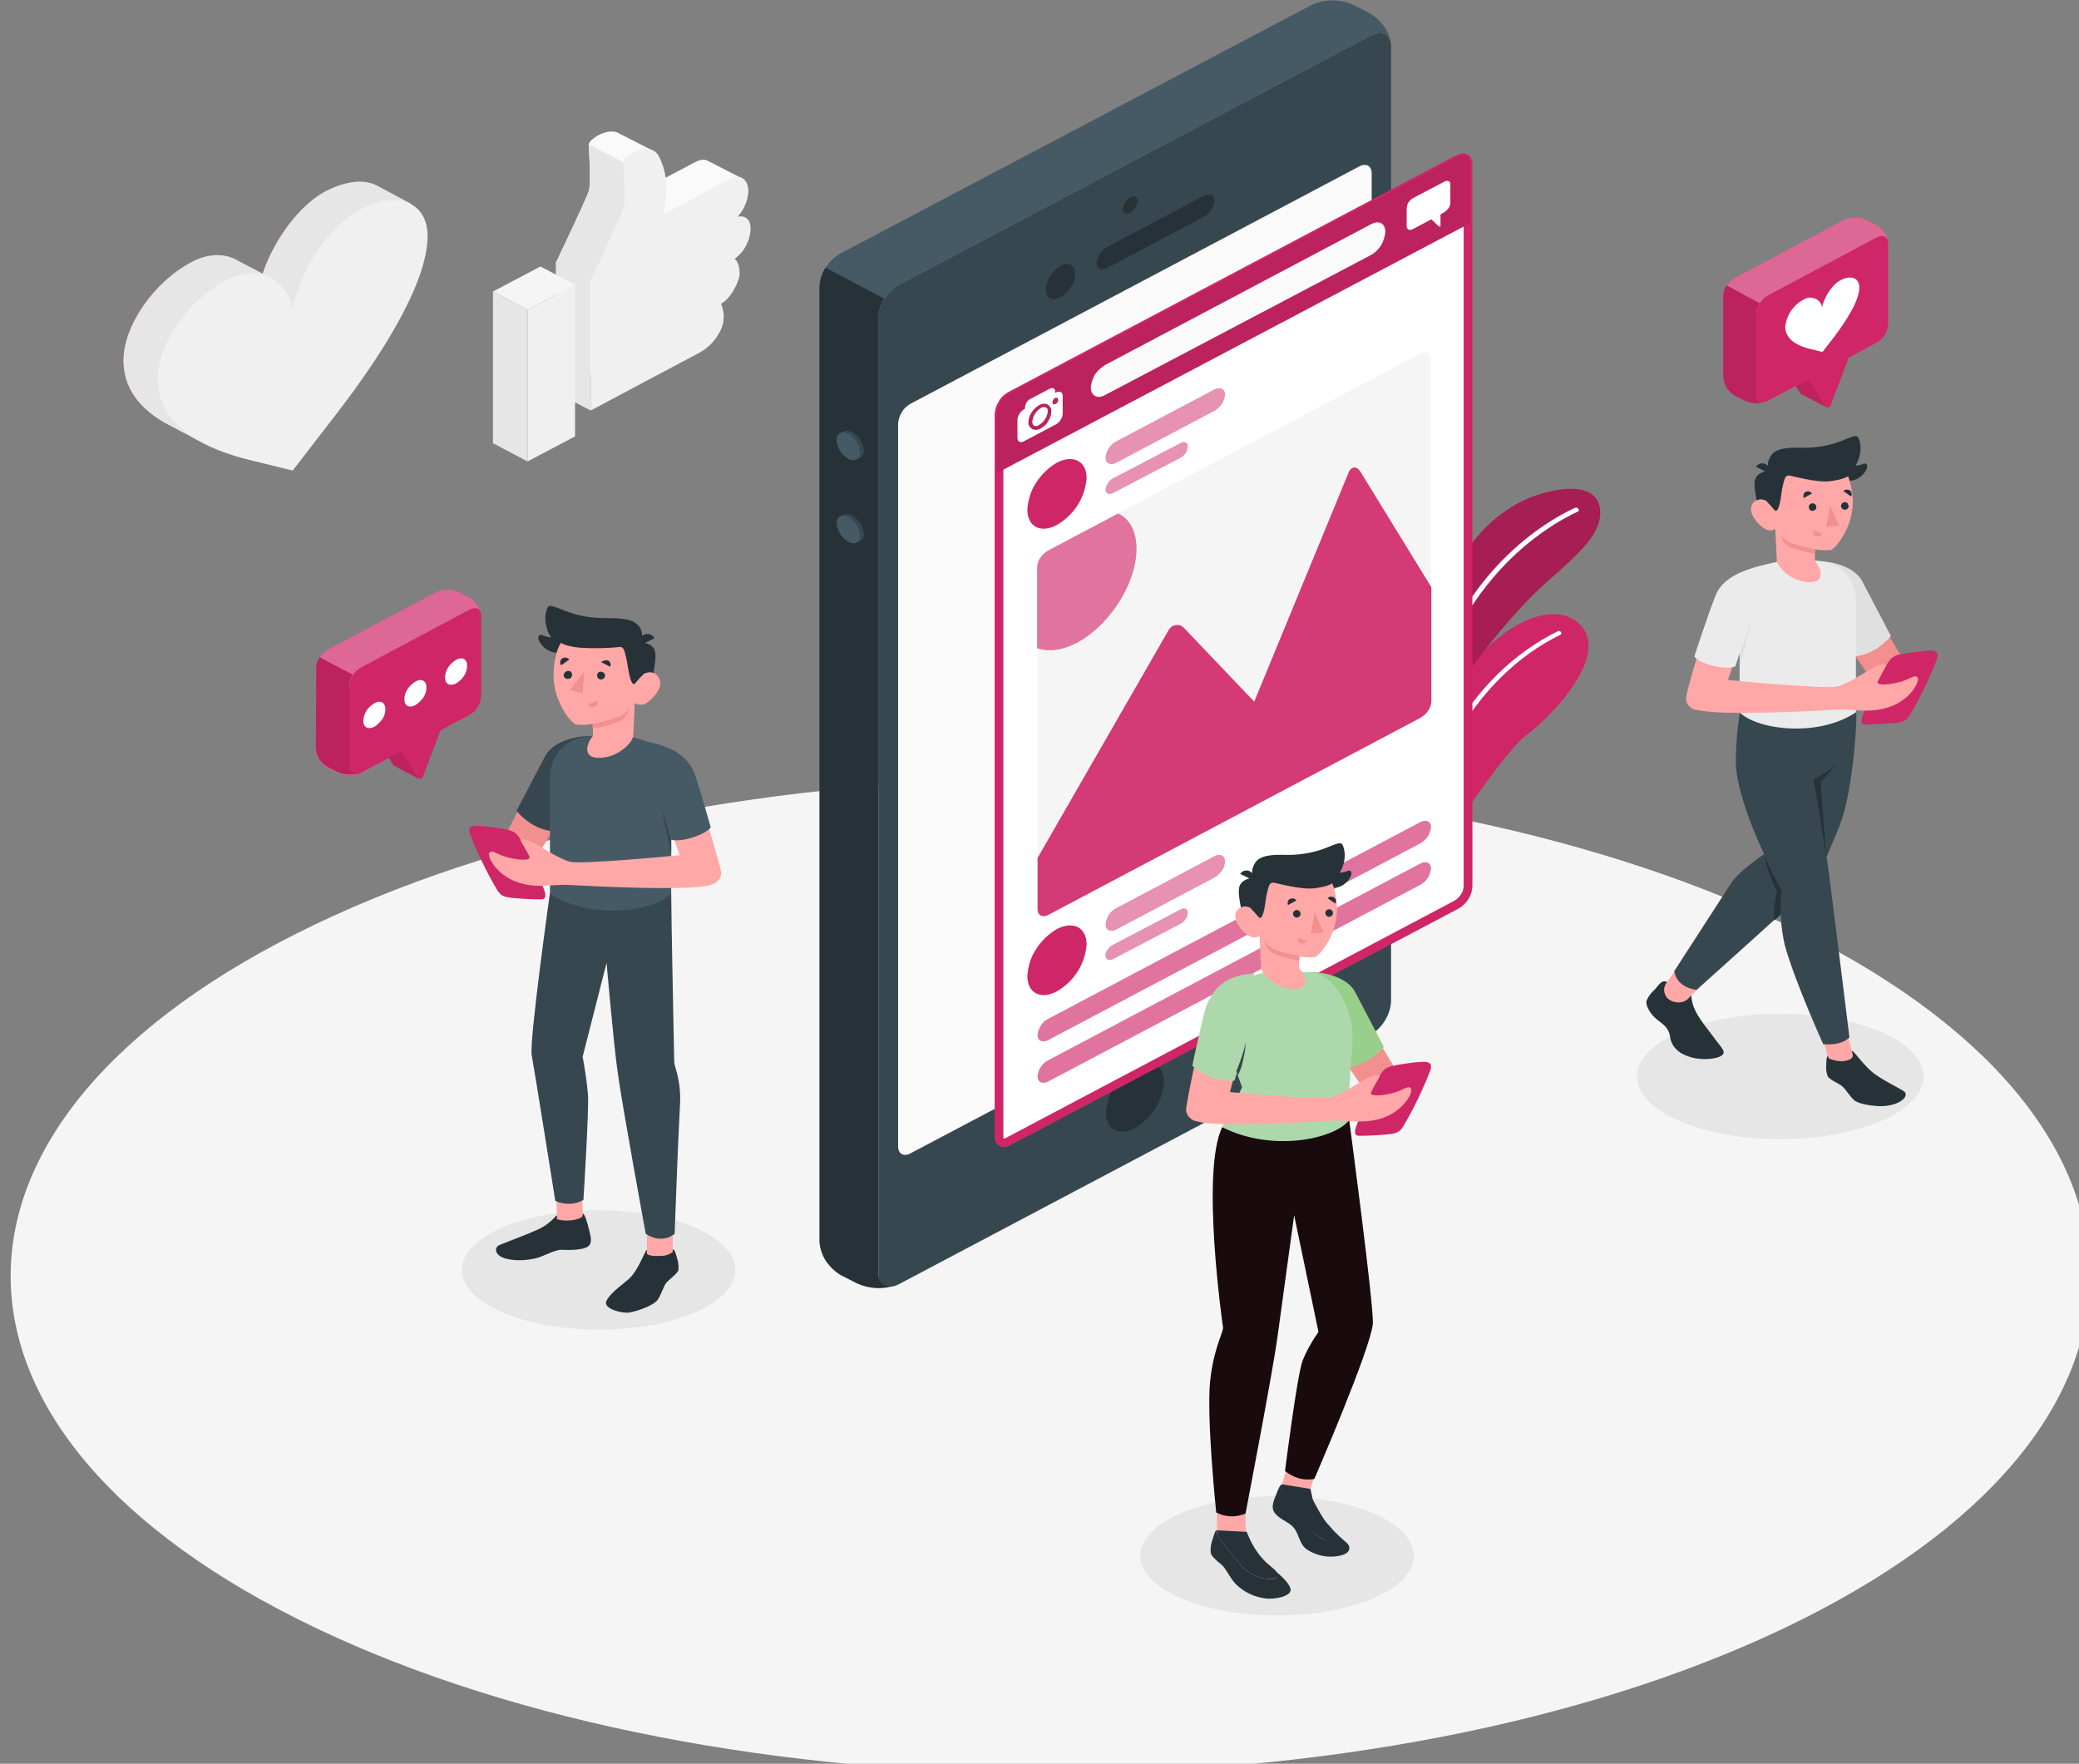 <?xml version="1.0" encoding="utf-8"?>
<!-- Generator: Adobe Illustrator 26.4.1, SVG Export Plug-In . SVG Version: 6.00 Build 0)  -->
<svg version="1.1" id="Layer_1" xmlns="http://www.w3.org/2000/svg" xmlns:xlink="http://www.w3.org/1999/xlink" x="0px" y="0px"
	 viewBox="0 0 547 464" style="enable-background:new 0 0 547 464;" xml:space="preserve">
<rect x="0" y="0" width="547" height="464" fill="#808080" stroke="none"/>
<style type="text/css">
	.st0{fill:#F5F5F5;}
	.st1{fill:#E6E6E6;}
	.st2{fill:#CF2668;}
	.st3{fill:#FFFFFF;}
	.st4{opacity:0.2;enable-background:new    ;}
	.st5{fill:#F28F8F;}
	.st6{fill:#F0F0F0;}
	.st7{fill:#FAFAFA;}
	.st8{opacity:0.1;enable-background:new    ;}
	.st9{opacity:0.3;fill:#FFFFFF;enable-background:new    ;}
	.st10{fill:#37474F;}
	.st11{fill:#455A64;}
	.st12{fill:#263238;}
	.st13{fill:#FFFFFF;stroke:#CF2668;stroke-miterlimit:10;}
	.st14{fill:#CF2668;stroke:#CF2668;stroke-miterlimit:10;}
	.st15{opacity:0.7;}
	.st16{opacity:0.7;fill:#FFFFFF;enable-background:new    ;}
	.st17{opacity:0.3;}
	.st18{opacity:0.6;}
	.st19{opacity:0.6;fill:#FFFFFF;enable-background:new    ;}
	.st20{fill:#E0E0E0;}
	.st21{fill:#FFA8A7;}
	.st22{fill:#EBEBEB;}
	.st23{fill:#98CF8B;}
	.st24{fill:#190A0E;}
	.st25{fill:#ADD8AC;}
</style>
<g id="Layer_2_00000105391199137015575040000013797623499629874603_">
	<g id="Layer_1-2">
		<path class="st0" d="M82.9,428.2c106.8,51.1,280,51.1,386.8,0s106.8-133.9,0-185s-280-51.1-386.8,0S-23.9,377.1,82.9,428.2z"/>
		<path class="st1" d="M468.4,299.7c20.8,0,37.7-7.4,37.7-16.5s-16.9-16.5-37.7-16.5s-37.7,7.4-37.7,16.5S447.5,299.7,468.4,299.7z"
			/>
		<path class="st1" d="M336,425c19.9,0,36-7,36-15.7s-16.1-15.7-36-15.7s-36,7-36,15.7S316.2,425,336,425z"/>
		<path class="st1" d="M157.5,349.8c19.9,0,36-7,36-15.7s-16.1-15.7-36-15.7s-36,7-36,15.7S137.7,349.8,157.5,349.8z"/>
		<path class="st2" d="M369.2,244.9c0.9-9.7,25.1-46,32.5-51.6s20.5-19.9,14.9-27.9s-22.2-4.5-37.8,20.7
			c-12.1,19.5-15.8,62.7-15.8,62.7L369.2,244.9z"/>
		<path class="st3" d="M365.9,244h-0.1c-0.1,0-0.2,0-0.2-0.1c-0.1,0-0.1-0.1-0.2-0.1c0-0.1-0.1-0.1-0.1-0.2c0-0.1,0-0.2,0-0.2
			c6.9-40.5,21.4-65.8,44.5-77.3c0.1-0.1,0.3-0.1,0.5-0.1c0.1,0,0.2,0.1,0.2,0.1c0.1,0,0.1,0.1,0.2,0.2c0,0.1,0.1,0.1,0.1,0.2
			c0,0.1,0,0.2,0,0.2c0,0.1-0.1,0.1-0.1,0.2c-0.1,0.1-0.1,0.1-0.2,0.1c-22.7,11.3-37,36.3-43.8,76.5c0,0.1-0.1,0.3-0.2,0.3
			C366.2,244,366,244,365.9,244z"/>
		<path class="st2" d="M371.6,197.9c0,0,19.4-30.8,35.5-44.9c8.9-7.8,14.4-12.9,13.9-18.8c-0.4-4.5-4.4-6.9-13.2-4.9
			c-17.4,3.9-26.8,20.1-32.8,38.2C370.8,180.4,371.6,197.9,371.6,197.9z"/>
		<path class="st4" d="M371.6,197.9c0,0,19.4-30.8,35.5-44.9c8.9-7.8,14.4-12.9,13.9-18.8c-0.4-4.5-4.4-6.9-13.2-4.9
			c-17.4,3.9-26.8,20.1-32.8,38.2C370.8,180.4,371.6,197.9,371.6,197.9z"/>
		<path class="st3" d="M373.9,192.9L373.9,192.9c-0.3,0-0.4-0.1-0.5-0.2c-0.1-0.1-0.1-0.3-0.1-0.4c6.9-40,33.2-55.1,41.1-58.7
			c0.2-0.1,0.3-0.1,0.5,0c0.2,0,0.3,0.2,0.4,0.3c0,0.1,0.1,0.1,0.1,0.2c0,0.1,0,0.2,0,0.2c0,0.1-0.1,0.1-0.1,0.2
			c-0.1,0.1-0.1,0.1-0.2,0.1c-7.8,3.6-33.6,18.4-40.5,57.9c0,0.1-0.1,0.3-0.2,0.4C374.2,192.9,374,192.9,373.9,192.9z"/>
		<path class="st5" d="M108.1,53.6l-8.8-4.7c-3.3-1.8-8.1-1.4-13.6,1.4c-7.5,4-13.9,13.6-16.6,21.7l-6.3-3.3
			c-3.2-2-7.7-2.3-12.5,0.3c-9.8,5.2-17.8,16.7-17.8,25.8c0,8.6,5.8,14,12.9,17.5l7,3.7l0.1-0.9c1.4,0.4,2.8,0.8,4.1,1.2l11.5,2.8
			l11.5-14.9c10.9-14.2,24-33.9,24-46.8c0-0.5,0-1-0.1-1.4l2.4,1.1L108.1,53.6z"/>
		<path class="st1" d="M108.1,53.6l-8.8-4.7c-3.3-1.8-8.1-1.4-13.6,1.4c-7.5,4-13.9,13.6-16.6,21.7l-6.3-3.3
			c-3.2-2-7.7-2.3-12.5,0.3c-9.8,5.2-17.8,16.7-17.8,25.8c0,8.6,5.8,14,12.9,17.5l7,3.7l0.1-0.9c1.4,0.4,2.8,0.8,4.1,1.2l11.5,2.8
			l11.5-14.9c10.9-14.2,24-33.9,24-46.8c0-0.5,0-1-0.1-1.4l2.4,1.1L108.1,53.6z"/>
		<path class="st6" d="M77,123.8L65.6,121c-11-2.7-24.1-8.5-24.1-21.4c0-9,8-20.6,17.8-25.8c9.1-4.8,16.6,0.3,17.7,7.8
			c1.2-8.6,8.6-21.6,17.7-26.4c9.8-5.2,17.8-2.1,17.8,6.9c0,12.8-13,32.6-24,46.8L77,123.8z"/>
		<path class="st7" d="M188.6,55.8c0-0.6-0.1-1.2-0.3-1.7l6.9-7.2l-8.8-4.5c-0.8-0.5-2-0.6-3.6,0.3l-15.3,8.1l-2,1.1
			c0.4-1.6,0.6-3.3,0.7-4.9c0-0.7,0.1-1.4,0.1-2l0.3,0.1l5.1-5.5l-8.8-4.5c-2.9-1.8-8,1.6-8,2.9c0,1.6,0.8,9.9,0,12.3
			S146.3,69,146.3,69v34.3L175,88.2c3.8-2,6.4-6.3,6.4-9.1c0-1.3-0.2-2.6-0.8-3.8c2.4-1.3,4.9-6,4.9-7.9c0-3-1.1-3.8-1.1-3.8
			c1.2-1,2.2-2.1,3-3.5C188.1,58.8,188.5,57.3,188.6,55.8z"/>
		<path class="st1" d="M155.4,108l-9.1-4.8V68.9l9.1,4.8L155.4,108z"/>
		<path class="st6" d="M194.6,72c0,2-2.4,6.7-4.9,7.9c0.5,1.2,0.8,2.5,0.7,3.8c0,2.9-2.6,7.1-6.4,9.1L155.4,108V73.7
			c0,0,7.9-16.5,8.6-18.8s0-10.7,0-12.3s7.1-6,9.4-1.4s2.4,9.2,1.1,15.2l17.3-9.2c3.7-1.9,5.1,0.8,5.1,3c-0.1,2.5-1.1,4.9-2.8,6.8
			c0,0,3.4-0.9,3.4,3.3c-0.1,1.5-0.5,3-1.2,4.3c-0.7,1.4-1.8,2.6-3,3.5C193.4,68.2,194.6,69,194.6,72z"/>
		<path class="st6" d="M138.8,121.4l12.5-6.6V74.9l-12.5,6.6L138.8,121.4z"/>
		<path class="st1" d="M138.8,121.4l-9.1-4.8V76.7l9.1,4.8V121.4z"/>
		<path class="st0" d="M142.2,70.1l9.1,4.8l-12.5,6.6l-9.1-4.8L142.2,70.1z"/>
		<path class="st1" d="M164,54.9c-0.7,2.3-8.6,18.9-8.6,18.9l-9.1-4.7c0,0,7.9-16.5,8.6-18.8s0-10.7,0-12.3l9.1,4.7
			C164,44.2,164.8,52.5,164,54.9z"/>
		<path class="st2" d="M480.5,107.1l-4.2-7.2l3.4-8.9v-5.5l-10.4,5.5v5.5l4.5,7.1c0.1,0.1,0.2,0.2,0.3,0.2L480.5,107.1z"/>
		<path class="st8" d="M480.5,107.1l-4.2-7.2l3.4-8.9v-5.5l-10.4,5.5v5.5l4.5,7.1c0.1,0.1,0.2,0.2,0.3,0.2L480.5,107.1z"/>
		<path class="st2" d="M456.5,73.1L485,57.9c2-0.9,4.2-0.9,6.2,0l2.5,1.3c0.9,0.5,1.7,1.2,2.2,2.1c0.5,0.8,0.8,1.8,0.9,2.8v21.2
			c-0.1,1-0.4,2-0.9,2.8c-0.6,0.9-1.3,1.6-2.2,2.1l-28.5,15.2c-2,0.9-4.2,0.9-6.2,0l-2.5-1.3c-0.9-0.5-1.6-1.3-2.2-2.1
			c-0.5-0.8-0.8-1.8-0.9-2.8V78c0.1-1,0.4-2,0.9-2.8C454.8,74.3,455.6,73.6,456.5,73.1z"/>
		<path class="st9" d="M456.5,73.1L485,57.9c2-0.9,4.2-0.9,6.2,0l2.5,1.3c0.9,0.5,1.7,1.2,2.2,2.1c0.5,0.8,0.8,1.8,0.9,2.8v21.2
			c-0.1,1-0.4,2-0.9,2.8c-0.6,0.9-1.3,1.6-2.2,2.1l-28.5,15.2c-2,0.9-4.2,0.9-6.2,0l-2.5-1.3c-0.9-0.5-1.6-1.3-2.2-2.1
			c-0.5-0.8-0.8-1.8-0.9-2.8V78c0.1-1,0.4-2,0.9-2.8C454.8,74.3,455.6,73.6,456.5,73.1z"/>
		<path class="st2" d="M465.2,105.4c-1.7,0.9-3.1,0.2-3.1-1.6V82.6c0.1-1,0.4-2,0.9-2.8c0.6-0.9,1.3-1.6,2.2-2.1l28.5-15.2
			c1.7-0.9,3.1-0.2,3.1,1.6v21.2c-0.1,1-0.4,2-0.9,2.8c-0.6,0.9-1.3,1.6-2.2,2.1"/>
		<path class="st2" d="M453.4,99.2c0.1,1,0.4,2,0.9,2.8c0.6,0.9,1.3,1.6,2.2,2.1l2.5,1.3c0.9,0.4,1.8,0.6,2.8,0.7c1,0,2-0.1,2.9-0.4
			c-0.9,0.4-1.9,0.1-2.4-0.8c-0.2-0.3-0.2-0.7-0.2-1.1V82.6c0-1,0.4-2,0.9-2.8l-8.7-4.7c-0.6,0.8-0.9,1.8-0.9,2.8L453.4,99.2z"/>
		<path class="st8" d="M453.4,99.2c0.1,1,0.4,2,0.9,2.8c0.6,0.9,1.3,1.6,2.2,2.1l2.5,1.3c0.9,0.4,1.8,0.6,2.8,0.7c1,0,2-0.1,2.9-0.4
			c-0.9,0.4-1.9,0.1-2.4-0.8c-0.2-0.3-0.2-0.7-0.2-1.1V82.6c0-1,0.4-2,0.9-2.8l-8.7-4.7c-0.6,0.8-0.9,1.8-0.9,2.8L453.4,99.2z"/>
		<path class="st2" d="M475.8,99.8l4.5,7.1c0.1,0.1,0.2,0.2,0.3,0.2c0.1,0,0.2,0.1,0.4,0.1c0.1,0,0.2,0,0.4-0.1
			c0.1-0.1,0.2-0.2,0.2-0.3l4.7-12.4v-5.5l-10.4,5.5L475.8,99.8z"/>
		<path class="st3" d="M479.5,92.6l-3.2-0.8c-3-0.7-6.6-2.3-6.6-5.9c0.2-1.5,0.7-2.9,1.5-4.1c0.9-1.3,2-2.3,3.4-3
			c0.5-0.3,1-0.5,1.5-0.5c0.5,0,1.1,0.1,1.6,0.3c0.5,0.2,0.9,0.6,1.2,1c0.3,0.4,0.5,0.9,0.5,1.4c0.3-2.3,2.4-6,4.9-7.3
			c2.7-1.4,4.9-0.6,4.9,1.9c0,3.6-3.6,9-6.6,13L479.5,92.6z"/>
		<path class="st2" d="M86.2,170.9l28.5-15.1c1-0.5,2-0.7,3.1-0.7c1.1,0,2.1,0.2,3.1,0.7l2.5,1.3c0.9,0.5,1.6,1.3,2.2,2.1
			c0.5,0.8,0.8,1.8,0.9,2.8v21.2c-0.1,1-0.4,2-0.9,2.8c-0.5,0.9-1.3,1.6-2.2,2.1L95,203.3c-2,0.9-4.2,0.9-6.2,0l-2.6-1.3
			c-0.9-0.5-1.7-1.3-2.2-2.1c-0.5-0.9-0.9-1.8-0.9-2.8v-21.1c0.1-1,0.4-2,0.9-2.8C84.6,172.1,85.3,171.4,86.2,170.9z"/>
		<path class="st9" d="M86.2,170.9l28.5-15.1c1-0.5,2-0.7,3.1-0.7c1.1,0,2.1,0.2,3.1,0.7l2.5,1.3c0.9,0.5,1.6,1.3,2.2,2.1
			c0.5,0.8,0.8,1.8,0.9,2.8v21.2c-0.1,1-0.4,2-0.9,2.8c-0.5,0.9-1.3,1.6-2.2,2.1L95,203.3c-2,0.9-4.2,0.9-6.2,0l-2.6-1.3
			c-0.9-0.5-1.7-1.3-2.2-2.1c-0.5-0.9-0.9-1.8-0.9-2.8v-21.1c0.1-1,0.4-2,0.9-2.8C84.6,172.1,85.3,171.4,86.2,170.9z"/>
		<path class="st2" d="M110.2,204.9l-4.2-7.2l3.4-8.9v-5.5l-10.4,5.5v5.5l4.5,7c0.1,0.1,0.2,0.2,0.3,0.2L110.2,204.9z"/>
		<path class="st8" d="M110.2,204.9l-4.2-7.2l3.4-8.9v-5.5l-10.4,5.5v5.5l4.5,7c0.1,0.1,0.2,0.2,0.3,0.2L110.2,204.9z"/>
		<path class="st2" d="M95,203.3c-1.7,0.9-3.1,0.2-3.1-1.6v-21.2c0.1-1,0.4-2,0.9-2.8c0.6-0.9,1.3-1.6,2.2-2.1l28.5-15.2
			c1.7-0.9,3.1-0.2,3.1,1.6v21.2c-0.1,1-0.4,2-0.9,2.8c-0.6,0.9-1.3,1.6-2.2,2.1"/>
		<path class="st2" d="M83.1,196.9c0.1,1,0.4,2,0.9,2.8c0.6,0.9,1.3,1.6,2.2,2.1l2.6,1.3c1.8,0.8,3.8,0.9,5.7,0.2
			c-0.9,0.4-1.9,0.1-2.4-0.8c-0.2-0.3-0.2-0.7-0.2-1.1v-21.1c0-1,0.4-2,0.9-2.8l-8.7-4.6c-0.6,0.8-0.9,1.8-0.9,2.8L83.1,196.9z"/>
		<path class="st8" d="M83.1,196.9c0.1,1,0.4,2,0.9,2.8c0.6,0.9,1.3,1.6,2.2,2.1l2.6,1.3c1.8,0.8,3.8,0.9,5.7,0.2
			c-0.9,0.4-1.9,0.1-2.4-0.8c-0.2-0.3-0.2-0.7-0.2-1.1v-21.1c0-1,0.4-2,0.9-2.8l-8.7-4.6c-0.6,0.8-0.9,1.8-0.9,2.8L83.1,196.9z"/>
		<path class="st2" d="M105.6,197.6l4.4,7c0.1,0.1,0.2,0.2,0.3,0.2c0.1,0.1,0.2,0.1,0.4,0.1c0.1,0,0.2-0.1,0.3-0.1
			c0.1-0.1,0.2-0.2,0.2-0.3l4.7-12.4v-5.5l-10.3,5.5L105.6,197.6z"/>
		<path class="st3" d="M98.5,185c-0.8,0.5-1.6,1.2-2.1,2c-0.5,0.8-0.8,1.7-0.8,2.7c0,1.7,1.3,2.3,2.9,1.5c0.8-0.5,1.5-1.2,2.1-2
			c0.5-0.8,0.8-1.7,0.8-2.6C101.4,184.8,100.1,184.1,98.5,185z"/>
		<path class="st3" d="M109.3,179.3c-0.8,0.5-1.5,1.2-2.1,2c-0.5,0.8-0.8,1.7-0.8,2.7c0,1.7,1.3,2.4,2.9,1.5c0.8-0.5,1.5-1.2,2.1-2
			c0.5-0.8,0.8-1.7,0.8-2.7C112.2,179.1,110.9,178.4,109.3,179.3z"/>
		<path class="st3" d="M120,173.6c-0.8,0.5-1.6,1.2-2.1,2c-0.5,0.8-0.8,1.7-0.8,2.7c0,1.7,1.3,2.3,2.9,1.5c0.8-0.5,1.6-1.2,2.1-2
			c0.5-0.8,0.8-1.7,0.8-2.7C122.9,173.4,121.6,172.7,120,173.6z"/>
		<path class="st10" d="M360.6,9.4L236.6,74.9c-1.6,0.9-2.9,2.2-3.9,3.8c-1,1.5-1.5,3.2-1.6,5v251.2c0,3.2,2.5,4.5,5.5,2.9
			l123.9-65.5c1.6-0.9,2.9-2.2,3.9-3.8c0.9-1.5,1.5-3.2,1.6-5V12.3C366.1,9.1,363.6,7.8,360.6,9.4z"/>
		<path class="st11" d="M236.6,74.9L360.6,9.4c2.7-1.4,5-0.5,5.4,2c-0.3-1.6-0.9-3.1-1.8-4.4c-1-1.4-2.2-2.5-3.6-3.4l-4.5-2.3
			c-3.5-1.6-7.5-1.6-11,0l-124,65.4c-1.6,0.9-2.9,2.2-3.9,3.8l15.5,8.2C233.7,77.1,235,75.8,236.6,74.9z"/>
		<path class="st12" d="M215.6,326.6c0.1,1.8,0.7,3.5,1.6,5c1,1.5,2.3,2.8,3.9,3.8l4.5,2.3c3.2,1.4,6.8,1.6,10.1,0.4
			c-2.6,0.9-4.6-0.5-4.6-3.3V83.6c0.1-1.8,0.6-3.5,1.6-5l-15.5-8.2c-1,1.5-1.5,3.2-1.6,5V326.6z"/>
		<path class="st7" d="M239.6,106.2l118-62.4c1.8-1,3.3-0.2,3.3,1.8v190.2c-0.1,1.1-0.4,2.1-1,3c-0.6,0.9-1.4,1.7-2.3,2.3l-118,62.3
			c-1.8,1-3.3,0.2-3.3-1.8V111.4c0.1-1.1,0.4-2.1,1-3C237.8,107.5,238.7,106.7,239.6,106.2z"/>
		<path class="st12" d="M297.4,51.9c-0.5,0.3-1,0.8-1.4,1.3c-0.3,0.5-0.5,1.1-0.6,1.8c0,1.2,0.9,1.6,1.9,1c0.6-0.3,1-0.8,1.4-1.3
			c0.3-0.5,0.5-1.1,0.6-1.8C299.3,51.8,298.4,51.3,297.4,51.9z"/>
		<path class="st12" d="M279,70c-1.1,0.7-2,1.6-2.7,2.7c-0.7,1.1-1,2.3-1.1,3.5c0,2.3,1.7,3.2,3.8,2c1.1-0.7,2.1-1.6,2.8-2.7
			c0.7-1,1.1-2.3,1.1-3.5C282.9,69.7,281.1,68.8,279,70z"/>
		<path class="st12" d="M288.5,69.2c0,1.5,1.3,2.1,2.8,1.3L316.8,57c0.8-0.4,1.4-1.1,1.9-1.8c0.5-0.7,0.8-1.6,0.8-2.4
			c0-1.5-1.3-2.1-2.8-1.3L291.3,65c-0.8,0.4-1.4,1-1.9,1.8C288.9,67.5,288.6,68.3,288.5,69.2z"/>
		<path class="st10" d="M224.2,113.7c0.9,0.5,1.7,1.2,2.2,2.1c0.5,0.8,0.8,1.8,0.9,2.8c0,1.8-1.4,2.6-3.1,1.7
			c-0.9-0.5-1.6-1.3-2.2-2.1c-0.5-0.8-0.8-1.8-0.9-2.8C221.1,113.5,222.5,112.8,224.2,113.7z"/>
		<path class="st10" d="M224.2,135.6c0.9,0.5,1.6,1.3,2.2,2.1c0.5,0.8,0.8,1.8,0.9,2.8c0,1.8-1.4,2.6-3.1,1.6
			c-0.9-0.5-1.6-1.2-2.2-2.1c-0.5-0.8-0.8-1.8-0.9-2.8C221.1,135.4,222.4,134.7,224.2,135.6z"/>
		<path class="st11" d="M223.2,114.1c0.9,0.5,1.6,1.3,2.2,2.1c0.5,0.8,0.8,1.8,0.9,2.8c0,1.8-1.4,2.6-3.1,1.7
			c-0.9-0.5-1.6-1.3-2.2-2.1c-0.5-0.8-0.8-1.8-0.9-2.8C220.1,114,221.5,113.2,223.2,114.1z"/>
		<path class="st11" d="M223.2,136c0.9,0.5,1.6,1.3,2.2,2.1c0.5,0.8,0.8,1.8,0.9,2.8c0,1.8-1.4,2.6-3.1,1.6
			c-0.9-0.5-1.6-1.2-2.2-2.1c-0.5-0.8-0.8-1.8-0.9-2.8C220.1,135.9,221.5,135.1,223.2,136z"/>
		<path class="st12" d="M298.6,280.6c-2.2,1.3-4,3.1-5.4,5.2c-1.3,2.1-2.1,4.5-2.2,6.9c0,4.5,3.4,6.3,7.6,4.1c2.2-1.3,4-3.1,5.4-5.2
			c1.3-2.1,2.1-4.5,2.2-6.9C306.3,280.1,302.8,278.3,298.6,280.6z"/>
		<path class="st13" d="M264.1,300.6c-1.1,0-1.2-1.2-1.2-1.6V108.9c0.1-1,0.4-1.9,0.9-2.7c0.5-0.8,1.3-1.5,2.1-2.1l118-62.4
			c0.4-0.2,0.8-0.3,1.2-0.3c1.1,0,1.2,1.1,1.2,1.6v190.2c-0.1,1-0.4,1.9-0.9,2.7c-0.5,0.8-1.3,1.5-2.1,2l-118,62.4
			C264.9,300.5,264.5,300.6,264.1,300.6z"/>
		<path class="st14" d="M385,42c0.5,0,0.6,0.6,0.6,1v190.2c-0.1,0.9-0.3,1.7-0.8,2.4c-0.5,0.7-1.1,1.4-1.9,1.8l-118,62.4
			c-0.3,0.1-0.5,0.2-0.8,0.3c-0.5,0-0.6-0.6-0.6-1V108.9c0.1-0.9,0.3-1.7,0.8-2.4c0.5-0.7,1.1-1.4,1.9-1.8l118-62.4
			C384.4,42.1,384.7,42,385,42z M385,40.8c-0.5,0-1,0.2-1.5,0.4l-118,62.4c-1,0.6-1.8,1.3-2.3,2.3c-0.6,0.9-0.9,1.9-1,3v190.2
			c0,1.4,0.8,2.2,1.8,2.2c0.5,0,1-0.2,1.5-0.4l118-62.3c1-0.6,1.8-1.3,2.4-2.3c0.6-0.9,0.9-1.9,1-3V43
			C386.9,41.7,386.1,40.9,385,40.8L385,40.8z"/>
		<path class="st2" d="M386.8,43c0-1.9-1.5-2.7-3.3-1.8l-118,62.4c-0.9,0.6-1.7,1.3-2.3,2.3c-0.6,0.9-0.9,1.9-1,3v15.6l124.6-65.8
			V43z"/>
		<path class="st8" d="M386.8,43c0-1.9-1.5-2.7-3.3-1.8l-118,62.4c-0.9,0.6-1.7,1.3-2.3,2.3c-0.6,0.9-0.9,1.9-1,3v15.6l124.6-65.8
			V43z"/>
		<path class="st3" d="M275.2,107.2c-0.2-0.1-0.4-0.1-0.7-0.1c-0.2,0-0.4,0.1-0.6,0.2c-0.6,0.4-1.2,0.9-1.6,1.6
			c-0.4,0.6-0.6,1.3-0.7,2c0,0.2,0,0.4,0.1,0.6c0.1,0.2,0.2,0.4,0.4,0.5c0.4,0.2,0.9,0.1,1.3-0.2c0.6-0.4,1.2-0.9,1.6-1.6
			c0.4-0.6,0.6-1.3,0.7-2c0-0.2,0-0.4-0.1-0.6C275.5,107.5,275.4,107.3,275.2,107.2z"/>
		<path class="st3" d="M277.9,103.2l-0.3,0.2v-0.5c0-0.7-0.6-1-1.3-0.7L271,105c-0.4,0.2-0.7,0.5-0.9,0.9c-0.2,0.3-0.3,0.7-0.4,1.1
			v0.5l-0.3,0.2c-0.5,0.3-0.9,0.7-1.2,1.2c-0.3,0.5-0.5,1-0.5,1.5v4.8c0,1,0.8,1.4,1.7,0.9l8.5-4.5c0.5-0.3,0.9-0.7,1.2-1.2
			c0.3-0.5,0.5-1,0.5-1.5v-4.8C279.6,103.2,278.9,102.8,277.9,103.2z M273.9,112.7c-0.4,0.2-0.9,0.4-1.4,0.4c-0.3,0-0.6-0.1-0.9-0.2
			c-0.3-0.2-0.6-0.5-0.8-0.8c-0.2-0.3-0.3-0.7-0.2-1.1c0-0.9,0.3-1.7,0.8-2.5c0.5-0.8,1.2-1.4,2-1.9c0.3-0.2,0.7-0.3,1.1-0.4
			c0.4,0,0.8,0,1.1,0.2c0.3,0.2,0.6,0.5,0.8,0.8c0.2,0.3,0.2,0.7,0.2,1.1c0,0.9-0.3,1.7-0.8,2.5
			C275.4,111.6,274.7,112.2,273.9,112.7L273.9,112.7z M277.7,106.3c-0.4,0.2-0.8,0-0.8-0.4c0-0.2,0.1-0.5,0.2-0.7
			c0.1-0.2,0.3-0.4,0.5-0.5c0.4-0.2,0.8,0,0.8,0.4C278.5,105.6,278.2,106.1,277.7,106.3L277.7,106.3z"/>
		<path class="st3" d="M380,47.8l-8.2,4.3c-0.5,0.3-0.9,0.7-1.2,1.1c-0.3,0.4-0.4,1-0.5,1.5v4.7c0,1,0.7,1.3,1.6,0.9l4.9-2.6
			l1.9,1.8c0,0,0.1,0.1,0.2,0.1c0.1,0,0.1,0,0.2,0c0.1,0,0.1-0.1,0.1-0.1c0-0.1,0-0.1,0-0.2v-2.9l0.9-0.5c0.5-0.3,0.9-0.7,1.2-1.1
			c0.3-0.4,0.5-1,0.5-1.5v-4.7C381.7,47.7,380.9,47.3,380,47.8z"/>
		<path class="st2" d="M278.1,121.7c4.3-2.2,7.8-0.4,7.8,4.1c-0.2,2.5-1,4.9-2.3,7c-1.4,2.2-3.3,4-5.5,5.3c-4.3,2.3-7.8,0.5-7.8-4.1
			c0.2-2.5,0.9-4.9,2.3-7C274,124.8,275.9,123,278.1,121.7z"/>
		<path class="st2" d="M293.6,116.2l25.9-13.7c1.5-0.8,2.8-0.2,2.8,1.3c-0.1,0.9-0.4,1.7-0.8,2.4c-0.5,0.7-1.2,1.4-1.9,1.8
			l-25.9,13.7c-1.5,0.8-2.8,0.2-2.8-1.3c0.1-0.9,0.4-1.7,0.8-2.4C292.2,117.2,292.9,116.6,293.6,116.2z"/>
		<g class="st15">
			<path class="st16" d="M293.6,116.2l25.9-13.7c1.5-0.8,2.8-0.2,2.8,1.3c-0.1,0.9-0.4,1.7-0.8,2.4c-0.5,0.7-1.2,1.4-1.9,1.8
				l-25.9,13.7c-1.5,0.8-2.8,0.2-2.8-1.3c0.1-0.9,0.4-1.7,0.8-2.4C292.2,117.2,292.9,116.6,293.6,116.2z"/>
		</g>
		<path class="st2" d="M292.8,125.9l17.8-9.3c1-0.6,1.9-0.2,1.9,0.9c-0.1,0.6-0.2,1.2-0.6,1.7c-0.3,0.5-0.8,0.9-1.3,1.2l-17.8,9.3
			c-1,0.5-1.9,0.1-1.9-0.9c0.1-0.6,0.2-1.1,0.6-1.6C291.8,126.6,292.2,126.2,292.8,125.9z"/>
		<g class="st15">
			<path class="st16" d="M292.8,125.9l17.8-9.3c1-0.6,1.9-0.2,1.9,0.9c0,0.6-0.2,1.2-0.6,1.7c-0.3,0.5-0.8,0.9-1.3,1.2l-17.8,9.3
				c-1,0.6-1.9,0.1-1.9-0.9c0-0.6,0.2-1.1,0.6-1.6C291.8,126.6,292.2,126.2,292.8,125.9z"/>
		</g>
		<path class="st2" d="M278.1,244.4c4.3-2.2,7.8-0.4,7.8,4.1c-0.2,2.5-1,4.9-2.3,7c-1.4,2.2-3.3,4-5.5,5.3c-4.3,2.3-7.8,0.5-7.8-4.1
			c0.2-2.5,0.9-4.9,2.3-7C274,247.5,275.9,245.7,278.1,244.4z"/>
		<path class="st2" d="M293.6,239l25.9-13.7c1.5-0.8,2.8-0.2,2.8,1.3c-0.1,0.9-0.3,1.7-0.8,2.4c-0.5,0.7-1.2,1.4-1.9,1.8l-25.9,13.7
			c-1.5,0.8-2.8,0.2-2.8-1.3c0.1-0.9,0.4-1.7,0.8-2.4C292.2,240,292.9,239.4,293.6,239z"/>
		<g class="st15">
			<path class="st16" d="M293.6,239l25.9-13.7c1.5-0.8,2.8-0.2,2.8,1.3c-0.1,0.9-0.4,1.7-0.8,2.4c-0.5,0.7-1.2,1.4-1.9,1.8
				l-25.9,13.7c-1.5,0.8-2.8,0.2-2.8-1.3c0.1-0.9,0.4-1.7,0.8-2.4C292.2,240.1,292.9,239.4,293.6,239z"/>
		</g>
		<path class="st2" d="M292.8,248.6l17.8-9.3c1-0.6,1.9-0.2,1.9,0.9c-0.1,0.6-0.2,1.2-0.6,1.6c-0.3,0.5-0.8,0.9-1.3,1.2l-17.8,9.3
			c-1,0.5-1.9,0.1-1.9-0.9c0-0.6,0.2-1.2,0.6-1.6C291.8,249.4,292.2,248.9,292.8,248.6z"/>
		<g class="st15">
			<path class="st16" d="M292.8,248.6l17.8-9.3c1-0.6,1.9-0.2,1.9,0.9c0,0.6-0.2,1.2-0.6,1.6c-0.3,0.5-0.8,0.9-1.3,1.2l-17.8,9.3
				c-1,0.5-1.9,0.1-1.9-0.9c0-0.6,0.2-1.2,0.6-1.6C291.8,249.4,292.2,248.9,292.8,248.6z"/>
		</g>
		<path class="st0" d="M275.7,144.8l98-51.8c1.5-0.8,2.8-0.2,2.8,1.5v89.7c-0.1,0.9-0.3,1.7-0.8,2.5c-0.5,0.8-1.2,1.4-2,1.9
			l-98,52.1c-1.5,0.8-2.8,0.1-2.8-1.5v-90c0.1-0.9,0.3-1.7,0.8-2.5C274.2,145.9,274.9,145.3,275.7,144.8z"/>
		<path class="st2" d="M311.7,165.4c-0.3-0.3-0.6-0.6-1-0.8c-0.8-0.3-1.8-0.2-2.5,0.3c-0.3,0.3-0.6,0.6-0.8,1L273,225.7v13.5
			c0,1.6,1.3,2.3,2.8,1.5l98-51.9c0.8-0.5,1.5-1.1,2-1.9c0.5-0.8,0.8-1.6,0.8-2.5v-29.9l-18.6-30.3c-1-1.7-2.5-1.6-3.2,0.2
			l-24.8,60.2L311.7,165.4z"/>
		<g class="st17">
			<path class="st9" d="M311.7,165.4c-0.3-0.3-0.6-0.6-1-0.8c-0.8-0.3-1.8-0.2-2.5,0.3c-0.3,0.3-0.6,0.6-0.8,1L273,225.7v13.5
				c0,1.6,1.3,2.3,2.8,1.5l98-51.9c0.8-0.5,1.5-1.1,2-1.9c0.5-0.8,0.8-1.6,0.8-2.5v-29.9l-18.6-30.3c-1-1.7-2.5-1.6-3.2,0.2
				l-24.8,60.2L311.7,165.4z"/>
		</g>
		<path class="st2" d="M283.3,169.1c8.6-4.5,15.7-15.6,15.7-24.7c0-4.7-1.8-7.9-4.8-9.3l-18.5,9.8c-0.8,0.5-1.5,1.1-2,1.9
			c-0.5,0.7-0.8,1.6-0.8,2.5v21.2C275.7,171.5,279.3,171.2,283.3,169.1z"/>
		<g class="st18">
			<path class="st19" d="M283.3,169.1c8.6-4.5,15.7-15.6,15.7-24.7c0-4.7-1.8-7.9-4.8-9.3l-18.5,9.8c-0.8,0.5-1.5,1.1-2,1.9
				c-0.5,0.7-0.8,1.6-0.8,2.5v21.2C275.7,171.5,279.3,171.2,283.3,169.1z"/>
		</g>
		<path class="st2" d="M275.7,268.1l98-51.8c1.5-0.8,2.8-0.2,2.8,1.3c-0.1,0.9-0.4,1.7-0.8,2.4c-0.5,0.7-1.2,1.4-1.9,1.8l-98,51.8
			c-1.5,0.8-2.8,0.2-2.8-1.3c0.1-0.9,0.4-1.7,0.8-2.4C274.3,269.1,274.9,268.5,275.7,268.1z"/>
		<g class="st18">
			<path class="st19" d="M275.7,268.1l98-51.8c1.5-0.8,2.8-0.2,2.8,1.3c-0.1,0.9-0.4,1.7-0.8,2.4c-0.5,0.7-1.2,1.4-1.9,1.8l-98,51.8
				c-1.5,0.8-2.8,0.2-2.8-1.3c0.1-0.9,0.4-1.7,0.8-2.4C274.3,269.1,274.9,268.5,275.7,268.1z"/>
		</g>
		<path class="st2" d="M275.7,279l98-51.8c1.5-0.8,2.8-0.2,2.8,1.3c-0.1,0.9-0.4,1.7-0.8,2.4c-0.5,0.7-1.2,1.4-1.9,1.8l-98,51.8
			c-1.5,0.8-2.8,0.2-2.8-1.3c0.1-0.9,0.3-1.7,0.8-2.4C274.2,280.1,274.9,279.4,275.7,279z"/>
		<g class="st18">
			<path class="st19" d="M275.7,279l98-51.8c1.5-0.8,2.8-0.2,2.8,1.3c-0.1,0.9-0.4,1.7-0.8,2.4c-0.5,0.7-1.2,1.4-1.9,1.8l-98,51.8
				c-1.5,0.8-2.8,0.2-2.8-1.3c0.1-0.9,0.3-1.7,0.8-2.4C274.2,280.1,274.9,279.4,275.7,279z"/>
		</g>
		<path class="st7" d="M290.8,96l69.9-37c2.1-1.2,3.8-0.2,3.8,2c-0.1,1.2-0.5,2.4-1.1,3.5c-0.7,1.1-1.6,2-2.7,2.6l-69.9,36.8
			c-2.1,1.2-3.8,0.2-3.8-2c0.1-1.2,0.5-2.4,1.1-3.4C288.8,97.5,289.7,96.7,290.8,96z"/>
		<path class="st5" d="M496.3,166.1l5,8.3l-7.7,6.1l-7.1-10.3L496.3,166.1z"/>
		<path class="st20" d="M477.7,147.6c4.9,0,10.3,1.7,12.2,5.2l7.6,14.5c0,0-4.4,5.8-11.2,5.4L477.7,147.6z"/>
		<path class="st2" d="M495.9,175.7c1.4-2.4,1.8-2.6,2.6-3.1s6.1-1.2,8.3-1.4c2.5-0.2,3.5,0.2,2.8,2.3c-2,5.1-4.4,10.1-7.2,14.8
			c-0.7,0.8-0.8,1.6-3.7,1.9c-2.7,0.2-6.1,0.4-7.1,0.4s-2.4,0.3-1.5-2.4c1.1-3,2.5-6,4-8.9C495.2,177,495.9,175.7,495.9,175.7z"/>
		<path class="st12" d="M438.5,258.3c-1.3-0.6-2,0.8-3.1,2c-0.9,0.8-1.7,1.8-2.2,3c-0.3,1.3,1.1,3.5,2.5,4.7s3.2,2,3.7,4.6
			c0.1,1.2,0.6,2.3,1.4,3.2c0.8,0.9,1.9,1.6,3.1,2c3.2,1.3,7.5,0.9,8.9,0c1.7-1,0.1-2.1-2.2-5.3c-3.1-4.1-5.6-7-5.6-10.9
			L438.5,258.3z"/>
		<path class="st21" d="M441,255l-2.5,3.5c-0.5,0.7-0.8,1.6-0.6,2.5c0.2,0.9,0.7,1.7,1.5,2.1l0.1,0.1c0.8,0.4,1.7,0.6,2.6,0.5
			c0.9-0.1,1.7-0.5,2.3-1.2l4-4L441,255z"/>
		<path class="st10" d="M488.4,187.4c0.2,4.4-1.2,22.2-4.5,30.1s-5.2,12.8-6.3,14.4s-31.2,28.5-31.2,28.5s-5.1-0.3-5.9-4.9
			c0,0,12.4-19.2,15-23.2s12.2-10,12.2-10l-0.9-34.5L488.4,187.4z"/>
		<path class="st21" d="M443.7,183.1c0-0.8,2.5-9.5,3.8-13.5l9.3,3l-2.2,6.4l-8.2,7.8c-0.9-0.1-1.6-0.6-2.2-1.3
			C443.7,184.8,443.5,184,443.7,183.1z"/>
		<path class="st21" d="M481.7,281.4l6.4-1.3l-2.1-8.5l-6.4,1.3L481.7,281.4z"/>
		<path class="st10" d="M488.4,187.4h-30.6c-0.7,4.1-1,8.2-1.1,12.4c-0.2,12.1,12.1,34.2,12.1,34.2c-0.6,4.9-0.3,9.9,0.8,14.7
			c2.7,9.7,10.1,26,10.1,26s4.6,0.6,6.9-1.8c0,0-4.1-33.2-5.2-41.7c-1.2-9.2-4.2-26-4.2-26c2-1.8,3.8-3.8,5.5-6
			C485.3,195.7,487.3,191.7,488.4,187.4"/>
		<path class="st22" d="M467.6,147.8c-5.9,1.3-13.9,3-16.2,8.8s-5.6,16.1-5.6,16.1c1.3,2,8.4,3.7,10.8,2.6l1.1-3.5v15.6
			c4.6,4.6,20.6,6.7,30.6,0v-29.2c0-4.7-2.8-10.3-10.6-10.7L467.6,147.8z"/>
		<path class="st20" d="M457.8,171.8l3-8.5l-3,12.3V171.8z"/>
		<path class="st12" d="M465.4,124c-0.5-0.1-1.1,0-1.6,0.2c-0.5,0.2-0.9,0.4-1.3,0.8c-1.3,1.2-1,3.3,0,8.2l3.8,0.4L465.4,124z"/>
		<path class="st12" d="M487.7,122.5c0.8,0,1.6-0.1,2.4-0.4c1.2-0.6,1.5,0.6,0.8,1.7c-0.4,0.8-1.1,1.4-1.8,1.9
			c-0.8,0.5-1.7,0.8-2.6,0.8c0-0.2-1.1-2.7-1.1-2.7L487.7,122.5z"/>
		<path class="st21" d="M467.2,133.5c-0.6,0.3-1.4-0.7-2.1-1.4c-0.3-0.3-0.6-0.5-1-0.6c-0.4-0.1-0.8-0.2-1.2-0.1
			c-0.4,0.1-0.8,0.2-1.1,0.4c-0.3,0.2-0.6,0.5-0.8,0.9c-1.2,2.2,1.5,5.2,3,6.2c0.4,0.3,1,0.6,1.5,0.6c0.6,0.1,1.1-0.1,1.6-0.3
			l0.4,8.6c0.7,1.4,1.7,2.6,3,3.5c1.3,0.9,2.9,1.5,4.5,1.8c5.5,0.7,4.4-3.5,2.5-5.5v-3.1c1.4,0.3,2.8,0.3,4.2,0.2
			c0.7-0.2,2.4-2.1,3.5-4.2c2.4-4.2,2.9-9.2,1.5-13.8c-2-7.7-11-7.9-16.4-4.8S467.2,133.5,467.2,133.5z"/>
		<path class="st12" d="M467.2,134.4c-0.3,0-1.4-1.6-2.1-2.2c-1-0.8,0.3-8.2,0.3-8.2c-0.3-0.8-0.3-1.6-0.2-2.4
			c0.2-0.8,0.6-1.6,1.1-2.2c1.9-1.9,5.7-1.6,8.4-1.6c3.4,0,6.7-0.6,9.8-1.8c3.9-1.6,4.2-1.7,4.7-0.2c0.4,1.3,0.4,2.7,0.1,4
			c-0.3,1.3-0.9,2.6-1.8,3.6l-1.3,1.9c0,0-1.2,0.9-4.8,1.3s-9.8-1.4-10.6-1.5c-1.1-0.1-1.3,0.8-1.9,3.4
			C468.6,130.6,468.2,134.4,467.2,134.4z"/>
		<path class="st12" d="M465.4,124.5l-3.4-1.7c0.1-0.2,0.3-0.4,0.5-0.5c0.2-0.2,0.4-0.3,0.6-0.3c0.2-0.1,0.5-0.1,0.7-0.1
			c0.2,0,0.5,0.1,0.7,0.2c0.5,0.2,0.8,0.6,1,1.1C465.7,123.6,465.7,124.1,465.4,124.5z"/>
		<path class="st5" d="M477.7,144.5c-2.3-0.4-4.6-1-6.9-1.8c-1-0.5-1.9-1.3-2.5-2.2c0.3,1,0.8,1.9,1.4,2.6c1.3,1.5,7.9,2.6,7.9,2.6
			V144.5z"/>
		<path class="st12" d="M477.9,133.4c0,0.3-0.1,0.5-0.3,0.7c-0.2,0.2-0.5,0.3-0.7,0.3c-0.1,0-0.3,0-0.4-0.1c-0.1,0-0.2-0.1-0.3-0.2
			c-0.1-0.1-0.2-0.2-0.2-0.3c0-0.1-0.1-0.2-0.1-0.4c0-0.3,0.1-0.5,0.3-0.7c0.3-0.3,0.7-0.4,1.1-0.2c0.1,0,0.2,0.1,0.3,0.2
			c0.1,0.1,0.2,0.2,0.2,0.3C477.8,133.1,477.9,133.3,477.9,133.4z"/>
		<path class="st12" d="M476.8,129.8l-2.2,1.2c-0.1-0.1-0.1-0.3-0.1-0.4c0-0.2,0-0.3,0-0.5c0.1-0.1,0.1-0.3,0.2-0.4
			c0.1-0.1,0.2-0.2,0.4-0.3c0.3-0.1,0.6-0.2,0.9-0.1C476.3,129.4,476.6,129.6,476.8,129.8z"/>
		<path class="st5" d="M477.2,139.6l2.3,0.8c-0.1,0.3-0.3,0.5-0.6,0.6c-0.3,0.1-0.6,0.2-1,0.1c-0.2-0.1-0.3-0.1-0.4-0.2
			c-0.1-0.1-0.2-0.2-0.3-0.4c-0.1-0.1-0.1-0.3-0.1-0.4C477.1,139.9,477.2,139.8,477.2,139.6z"/>
		<path class="st12" d="M487,130.6l-2-1.4c0.2-0.2,0.5-0.4,0.8-0.4c0.3,0,0.6,0,0.9,0.2c0.1,0.1,0.2,0.2,0.3,0.3
			c0.1,0.1,0.1,0.3,0.2,0.4c0,0.1,0,0.3,0,0.4C487.2,130.4,487.1,130.5,487,130.6z"/>
		<path class="st12" d="M486.4,133.1c0,0.3-0.1,0.5-0.3,0.7c-0.3,0.3-0.7,0.4-1.1,0.2c-0.1,0-0.2-0.1-0.3-0.2
			c-0.1-0.1-0.2-0.2-0.2-0.3c-0.1-0.1-0.1-0.2-0.1-0.4c0-0.3,0.1-0.5,0.3-0.7c0.2-0.2,0.5-0.3,0.7-0.3c0.3,0,0.5,0.1,0.7,0.3
			C486.2,132.6,486.3,132.8,486.4,133.1z"/>
		<path class="st5" d="M481.5,133l-1,5.6l3.4-0.4L481.5,133z"/>
		<path class="st12" d="M487.4,277.2l-0.2-0.8c0.7,0.1,3.5,4.5,6.4,6.4c3.1,2.1,5.8,3.3,7.2,4.2c1.9,1.2-0.8,3.8-5.4,4
			c-2.3,0.1-6.4-0.5-7.6-1.6s-2.2-2.9-3.2-3.7s-3-1.5-3.7-2.5c-0.4-1-0.5-2.1-0.4-3.1c0-1.1,0.1-2.3,0.5-2.3l0.1,0.6
			c1.2,0.6,2.5,0.8,3.8,0.8C485.9,279,487.9,278.8,487.4,277.2z"/>
		<path class="st12" d="M480.5,225.5c0,0-2.7-17.7-3.4-20.4c2.2-1.1,4.2-2.4,6-4c-1.3,1.7-2.6,3.2-4.1,4.7L480.5,225.5z"/>
		<path class="st12" d="M464.1,224.9c0,0,3.3,7.4,4.6,9.1c0,0-0.3,5.7-0.3,6.8l-1.7,1.4c0-2.6,0.2-5.1,0.8-7.6
			C466,231.4,464.9,228.2,464.1,224.9z"/>
		<path class="st21" d="M454.7,178.9c0,0,25.7,2.5,28.7,1.7s7.1-3.6,9.2-4.8s3.7-1.2,3.7-0.8s-1.9,3.1-2.3,4.2s2,1.1,5.2,0.4
			s4.5-2.3,5.3-1.4s-1.8,5.8-7.1,7.7s-9.2,0.6-13.6,0.8s-31.4,1.8-37.5,0c-0.2-0.9,0-1.8,0.3-2.6c0.4-0.9,1-1.6,1.8-2.1
			C450.4,180.6,452.5,179.6,454.7,178.9z"/>
		<path class="st21" d="M312.1,291.4c0.1-0.8,1.6-8.9,2.7-13.5l10.5,3l-1.7,6.4l-8.7,7.7c-0.9-0.1-1.6-0.6-2.2-1.3
			C312.2,293.1,312,292.2,312.1,291.4z"/>
		<path class="st5" d="M362.9,274.2l5,8.3l-7.7,6l-7.1-10.3L362.9,274.2z"/>
		<path class="st23" d="M344.3,255.7c4.9,0,10.3,1.7,12.2,5.2l7.6,14.5c0,0-4.4,5.8-11.2,5.4L344.3,255.7z"/>
		<path class="st12" d="M348.4,399.9c1.7,2.1,3.6,4,5.7,5.8c0.3,0.2,0.6,0.6,0.8,0.9c0.2,0.6,0.5,2.1-2.5,2.7c-1.5,0.3-3,0.3-4.5,0
			c-1.5-0.3-2.9-0.9-4.1-1.7c-2.2-1.6-1.9-4.4-3.9-6.2c-1.5-1.3-3.5-1.9-4.6-3.5c-0.8-1.2-0.4-2.6,0.3-4.3s1.2-3.3,1.9-3.1l-0.2,0.9
			c0.7,1.4,5.1,2.2,7.2,1.6C345.7,395.3,347,397.7,348.4,399.9z"/>
		<path class="st21" d="M350,401.7c-0.6-0.6-1.2-1.3-1.7-2c-1.1-1.7-2.1-3.5-3-5.3c-0.6-1.1-0.7-2.3-0.3-3.5l1.5-4.5l-7.6-1.6
			l-1.7,6.3c-0.4,1.4,0.8,2.9,2.9,4.9s4.5,6.6,6.4,8s3.5,1.4,4.4,1S352,404.1,350,401.7z"/>
		<path class="st12" d="M327.7,403.7v-1c0.4,1.2,2.4,6.1,5.4,8.6c2.4,2,5.6,4.3,6.4,6.5s-4.5,3.1-6.7,2.7c-2.9-0.4-5.6-1.7-7.7-3.8
			c-1.3-1.4-2.1-3.1-3-4.3s-3-2.3-3.5-3.7c-0.2-1.2,0-2.5,0.4-3.6c0.4-1.2,0.7-2.6,1.2-2.5v0.8c1.1,0.8,2.5,1.2,3.8,1.2
			C325,404.7,327.7,404.4,327.7,403.7z"/>
		<path class="st21" d="M335.2,413l-2.1-1.8c-2-1.9-3.5-4.2-4.6-6.7c-0.5-1.1-0.8-2.4-0.8-3.6v-4h-7.5v6.6c0.4,1.4,3.8,5.2,5.8,7.7
			c1.7,2.2,4.1,3.7,6.8,4.1C335.6,415.8,337.1,415,335.2,413z"/>
		<path class="st24" d="M321.6,296.5c-5.8,11.7,0.2,52.8,0.2,52.8c-0.2,1.9-2.5,5.6-3.4,14c-1,9.9,1.6,34.6,1.6,34.6
			c1.2,0.6,2.5,1,3.8,1c1.3,0.1,2.6-0.2,3.9-0.7c0,0,7.2-37.3,8.5-47.1l4.3-31.4l6.4,30.7c-1.7,2.4-3.1,4.9-4.2,7.6
			c-1.5,4.3-4.6,29-4.6,29c1.1,0.9,2.3,1.5,3.6,1.9c1.4,0.4,2.8,0.4,4.1,0.2c0,0,14.7-33.9,15.4-40.8c0.4-4.1-6.2-53.5-6.2-53.5
			L321.6,296.5z"/>
		<path class="st25" d="M332,256c-2.1,0.5-4.1,1.4-5.9,2.7c-1.7,1.3-3,2.9-4,4.7c-1.4,2.8-1.5,6-0.4,8.8l5.1,13.8
			c0,0-2.4,5.4-5.3,10.5c13.1,6.7,29.4,3.2,33.4-1.7c0.2-1-0.1-5.7,0.3-11c0.3-5.7,1.2-12.1,0.2-15.5c-1.8-6.5-5.2-12.6-11.9-12.6
			L332,256z"/>
		<path class="st25" d="M330,256c-4.5,0.6-11,1.4-13.3,11.1s-3,13.3-3,13.3c1.5,1.3,3.2,2.3,5.1,3c1.9,0.7,4,1,6,0.9l2.3-7.5
			L330,256z"/>
		<path class="st2" d="M362.5,283.9c1.4-2.5,1.8-2.6,2.7-3.1s6.1-1.3,8.3-1.4c2.5-0.2,3.5,0.2,2.8,2.3c-2,5.1-4.4,10.1-7.2,14.8
			c-0.7,0.8-0.8,1.6-3.7,1.9s-6.1,0.4-7.1,0.4s-2.4,0.3-1.5-2.4c1.1-3,2.5-6,3.9-8.9L362.5,283.9z"/>
		<path class="st21" d="M323.6,287.3c0,0,23.4,2.2,26.4,1.4s7.1-3.6,9.3-4.8s3.7-1.2,3.7-0.8s-1.9,3.1-2.3,4.2s2,1.1,5.2,0.4
			s4.5-2.3,5.3-1.4s-1.8,5.8-7.1,7.7s-9.2,0.6-13.6,0.8s-29.5,2-35.6,0.2c-0.2-0.9-0.1-1.8,0.3-2.6c0.4-0.9,1-1.6,1.8-2.1
			C319,288.9,321.3,287.9,323.6,287.3z"/>
		<path class="st10" d="M325.3,281.8c1-2.5,1.9-5,2.5-7.6c0,0-0.4,5.6-2.1,8.7L325.3,281.8z"/>
		<path class="st5" d="M136.7,212.4l-4.1,8.2l7.7,6l6.7-10.3L136.7,212.4z"/>
		<path class="st10" d="M155.7,193.6c-4.9,0-10.3,1.7-12.2,5.2l-7.6,14.5c0,0,4.4,5.8,11.2,5.4L155.7,193.6z"/>
		<path class="st21" d="M177,323.7h-6.8v9.1h6.8V323.7z"/>
		<path class="st21" d="M153.1,312.5l-6.8,0.2l0.3,9.1l6.8-0.2L153.1,312.5z"/>
		<path class="st10" d="M176.6,235.1c0,5.9,0.8,44.4,0.8,44.4c0.2,1.7,1.9,4.9,1.5,11.4c-0.5,8.9-1.4,33.7-1.4,33.7s-3.2,2.9-7.6,0
			c0,0-6.2-33.7-7.4-42.6c-1.1-7.7-2.9-28.7-2.9-28.7l-6.3,24.7c0.6,3.3,1.1,6.6,1.4,9.9c0.3,4.1-1.2,27.8-1.2,27.8
			c-1.1,0.6-2.4,1-3.7,1c-1.3,0-2.6-0.2-3.7-0.8c0,0-5.5-34.6-6.2-38.3s4.8-42.7,4.8-42.7L176.6,235.1z"/>
		<path class="st11" d="M166.3,193.9h0.1c2.9,0.6,5.4,2.2,7.4,4.4c1.8,2.1,2.8,4.8,2.8,7.6v29.2c-4.8,4.8-21.4,7-31.9,0v-30.4
			c0-4.8,2.9-10.7,11.1-11.1L166.3,193.9z"/>
		<path class="st12" d="M168.6,169.1c0.5,0,1.1,0,1.6,0.2c0.5,0.2,1,0.4,1.4,0.8c1.3,1.2,1,3.4,0,8.6l-4,0.4L168.6,169.1z"/>
		<path class="st12" d="M145.4,167.7c-0.8,0-1.7-0.2-2.5-0.5c-1.3-0.6-1.6,0.6-0.9,1.7c0.5,0.8,1.1,1.5,1.9,2
			c0.8,0.5,1.8,0.8,2.7,0.9c0-0.1,1.1-2.8,1.1-2.8L145.4,167.7z"/>
		<path class="st21" d="M166.8,179c0.6,0.3,1.4-0.7,2.2-1.4c0.3-0.3,0.7-0.5,1.1-0.6c0.4-0.1,0.9-0.2,1.3-0.1
			c0.4,0.1,0.8,0.2,1.2,0.5c0.3,0.3,0.6,0.6,0.8,1c1.3,2.3-1.6,5.4-3.1,6.4c-0.5,0.4-1,0.6-1.6,0.6c-0.6,0-1.2-0.1-1.7-0.4l-0.4,8.9
			c-0.7,1.5-1.8,2.7-3.2,3.6c-1.4,1-3,1.6-4.7,1.8c-5.7,0.7-4.5-3.6-2.7-5.7v-3.2c-1.4,0.3-2.9,0.4-4.4,0.2
			c-0.8-0.2-2.6-2.2-3.7-4.4c-1.3-2.5-3.4-6.9-1.5-14.3c2.1-8,11.5-8.2,17-5S166.8,179,166.8,179z"/>
		<path class="st12" d="M166.8,180c0.3,0,1.4-1.7,2.2-2.3c1-0.9-0.3-8.6-0.3-8.6s1-2.9-1-4.8s-5.9-1.6-8.8-1.7
			c-3.5,0-6.9-0.6-10.2-1.9c-4.1-1.6-4.4-1.8-4.9-0.2c-0.4,1.3-0.4,2.8-0.1,4.1c0.3,1.4,0.9,2.7,1.9,3.8l2,0.7c0,0,1.1,0.9,4.9,1.3
			c3.5,0.2,7,0.2,10.5-0.2c1.1-0.1,1.3,0.8,1.9,3.5C165.3,176,165.8,179.9,166.8,180z"/>
		<path class="st12" d="M168.6,169.7l3.6-1.8c-0.1-0.2-0.3-0.4-0.5-0.6c-0.2-0.2-0.4-0.3-0.7-0.4c-0.3-0.1-0.5-0.1-0.8-0.1
			c-0.3,0-0.5,0.1-0.8,0.2c-0.5,0.2-0.8,0.6-1,1.1C168.3,168.7,168.4,169.2,168.6,169.7z"/>
		<path class="st5" d="M155.9,190.4c2.4-0.4,4.8-1,7.1-1.9c1.1-0.5,2-1.3,2.6-2.3c-0.3,1-0.8,1.9-1.4,2.7c-1.4,1.6-8.3,2.8-8.3,2.8
			L155.9,190.4z"/>
		<path class="st12" d="M157.1,177.8c0,0.2,0.1,0.4,0.2,0.5c0.1,0.2,0.3,0.3,0.5,0.4c0.2,0.1,0.4,0.1,0.6,0c0.2,0,0.4-0.1,0.5-0.3
			c0.1-0.1,0.2-0.3,0.3-0.5c0-0.2,0-0.4-0.1-0.6c-0.1-0.2-0.2-0.3-0.4-0.4c-0.2-0.1-0.4-0.2-0.6-0.2c-0.3,0-0.5,0.1-0.8,0.3
			C157.2,177.3,157.1,177.5,157.1,177.8z"/>
		<path class="st12" d="M158.2,174.2l2.3,1.2c0.2-0.3,0.2-0.6,0.1-0.9c-0.1-0.3-0.3-0.6-0.6-0.7c-0.2-0.1-0.3-0.1-0.5-0.1
			c-0.2,0-0.3,0-0.5,0.1c-0.2,0-0.3,0.1-0.4,0.2C158.4,173.9,158.3,174,158.2,174.2z"/>
		<path class="st5" d="M157.2,184.4l-2.4,0.8c0.1,0.2,0.1,0.3,0.2,0.4c0.1,0.1,0.2,0.2,0.4,0.3c0.3,0.1,0.7,0.2,1,0.1
			c0.3-0.1,0.6-0.3,0.7-0.6C157.3,185.1,157.3,184.7,157.2,184.4z"/>
		<path class="st12" d="M147.7,175l2.1-1.5c-0.1-0.1-0.2-0.2-0.4-0.3c-0.1-0.1-0.3-0.1-0.5-0.2c-0.7-0.1-1.3,0.3-1.5,1c0,0,0,0,0,0
			C147.3,174.4,147.4,174.7,147.7,175z"/>
		<path class="st12" d="M148.3,177.6c0,0.3,0.1,0.5,0.3,0.7c0.2,0.2,0.5,0.3,0.8,0.3c0.3,0,0.6-0.1,0.8-0.3c0.2-0.2,0.3-0.4,0.3-0.7
			c0-0.1,0-0.3,0-0.4c-0.1-0.1-0.1-0.3-0.2-0.4c-0.1-0.1-0.2-0.2-0.4-0.2c-0.1-0.1-0.3-0.1-0.4-0.1c-0.2,0-0.3,0-0.4,0.1
			c-0.1,0.1-0.3,0.1-0.4,0.2c-0.1,0.1-0.2,0.2-0.2,0.4C148.3,177.3,148.3,177.4,148.3,177.6L148.3,177.6z"/>
		<path class="st5" d="M153.7,176.6l-0.4,5.9l-3.3-1L153.7,176.6z"/>
		<path class="st12" d="M170.2,329.7v-0.9c-0.6,0.3-2.2,5.5-4.9,7.8c-2.1,1.8-5.1,3.9-5.8,5.8s4.1,3.2,6.1,2.9
			c2.3-0.4,6.4-1.9,7.4-3.3s1.5-3.5,2.3-4.5s2.7-2.2,3.2-3.3c0.1-1.1,0-2.2-0.4-3.3c-0.3-1.1-0.6-2.3-1.1-2.2v0.7
			c-1,0.7-2.2,1.1-3.4,1C172.6,330.5,170.2,330.4,170.2,329.7z"/>
		<path class="st12" d="M146.6,319.8c-0.4,0-0.6,0.5-1.4,1.2c-1.2,1.1-2.5,2-4,2.6c-2.6,1.2-7.5,3-9.7,3.9c-1.4,0.6-1.3,2.1,0.1,3
			s4.9,1.5,9.1,0.6c2.3-0.5,5.3-2.4,7.1-2.3s5.4,0.1,6.8-0.8s0.8-2.8,0.4-4.4s-1.1-4.4-1.7-4.3v0.6c-0.8,1.2-5,1.6-6.8,0.8
			L146.6,319.8z"/>
		<path class="st2" d="M137.5,221.8c-1.4-2.5-1.8-2.6-2.7-3.1s-6.1-1.3-8.3-1.4c-2.6-0.2-3.5,0.2-2.8,2.2c2,5.1,4.4,10.1,7.2,14.8
			c0.7,0.8,0.8,1.6,3.7,1.9s6.1,0.4,7.1,0.4s2.4,0.3,1.5-2.4c-1.1-3-2.5-6-3.9-8.9C138.2,223.1,137.5,221.8,137.5,221.8z"/>
		<path class="st21" d="M189.7,229.2c-0.1-0.8-2.6-9.5-3.8-13.5l-9.3,2.9l2.2,6.3l8.2,7.8c0.9-0.1,1.6-0.6,2.2-1.3
			C189.6,230.9,189.9,230,189.7,229.2z"/>
		<path class="st21" d="M178.7,225c0,0-25.7,2.5-28.7,1.7s-7.1-3.6-9.3-4.8s-3.7-1.2-3.7-0.8s1.9,3.1,2.3,4.2s-2,1.1-5.2,0.4
			s-4.5-2.3-5.3-1.4s1.8,5.8,7.1,7.7s9.2,0.6,13.6,0.8s31.4,1.8,37.5,0c0.2-0.9,0.1-1.8-0.3-2.6c-0.4-0.9-1-1.6-1.8-2.1
			C183,226.7,180.9,225.7,178.7,225z"/>
		<path class="st11" d="M168.5,194.6c4,1.2,12.1,1.9,14.6,9.9s3.9,13.2,3.9,13.2c-1.5,1.9-7.6,4-10.4,3.2L168.5,194.6z"/>
		<path class="st10" d="M176.6,220.9l-2.8-9l2.8,12.7V220.9z"/>
		<path class="st12" d="M329.7,231.1c-0.5-0.1-1.1,0-1.6,0.2c-0.5,0.2-0.9,0.4-1.3,0.8c-1.3,1.2-1,3.3,0,8.2l3.8,0.4L329.7,231.1z"
			/>
		<path class="st12" d="M352,229.6c0.8,0,1.6-0.1,2.4-0.4c1.2-0.6,1.5,0.6,0.8,1.7c-0.4,0.8-1.1,1.4-1.8,1.9
			c-0.8,0.5-1.7,0.8-2.6,0.8c0-0.2-1.1-2.7-1.1-2.7L352,229.6z"/>
		<path class="st21" d="M331.5,240.6c-0.6,0.3-1.4-0.7-2.1-1.4c-0.3-0.3-0.6-0.5-1-0.6c-0.4-0.1-0.8-0.2-1.2-0.1
			c-0.4,0.1-0.8,0.2-1.1,0.4c-0.3,0.2-0.6,0.5-0.8,0.9c-1.2,2.2,1.5,5.2,3,6.2c0.4,0.3,1,0.6,1.5,0.6c0.6,0.1,1.1-0.1,1.6-0.3
			l0.4,8.6c0.7,1.4,1.7,2.6,3,3.5c1.3,0.9,2.9,1.5,4.5,1.8c5.5,0.7,4.4-3.5,2.5-5.5v-3.1c1.4,0.3,2.8,0.3,4.2,0.2
			c0.7-0.2,2.4-2.1,3.5-4.2c2.4-4.2,2.9-9.2,1.5-13.8c-2-7.7-11-7.9-16.4-4.8S331.5,240.6,331.5,240.6z"/>
		<path class="st12" d="M331.5,241.5c-0.3,0-1.4-1.6-2.1-2.2c-1-0.8,0.3-8.2,0.3-8.2c-0.3-0.8-0.3-1.6-0.2-2.4
			c0.2-0.8,0.6-1.6,1.1-2.2c1.9-1.9,5.7-1.6,8.4-1.6c3.4,0,6.7-0.6,9.8-1.8c3.9-1.6,4.2-1.7,4.7-0.2c0.4,1.3,0.4,2.7,0.1,4
			c-0.3,1.3-0.9,2.6-1.8,3.6l-1.3,1.9c0,0-1.2,0.9-4.8,1.3c-3.6,0.4-9.8-1.4-10.6-1.5c-1.1-0.1-1.3,0.8-1.9,3.4
			C332.9,237.6,332.5,241.5,331.5,241.5z"/>
		<path class="st12" d="M329.7,231.6l-3.4-1.7c0.1-0.2,0.3-0.4,0.5-0.5c0.2-0.2,0.4-0.3,0.6-0.3c0.2-0.1,0.5-0.1,0.7-0.1
			c0.2,0,0.5,0.1,0.7,0.2c0.5,0.2,0.8,0.6,1,1.1C330,230.7,330,231.2,329.7,231.6z"/>
		<path class="st5" d="M342,251.5c-2.3-0.4-4.6-1-6.9-1.8c-1-0.5-1.9-1.3-2.5-2.2c0.3,1,0.8,1.9,1.4,2.6c1.3,1.5,7.9,2.6,7.9,2.6
			V251.5z"/>
		<path class="st12" d="M342.2,240.4c0,0.3-0.1,0.5-0.3,0.7c-0.2,0.2-0.5,0.3-0.7,0.3c-0.1,0-0.3,0-0.4-0.1c-0.1,0-0.2-0.1-0.3-0.2
			c-0.1-0.1-0.2-0.2-0.2-0.3c0-0.1-0.1-0.2-0.1-0.4c0-0.3,0.1-0.5,0.3-0.7c0.3-0.3,0.7-0.4,1.1-0.2c0.1,0,0.2,0.1,0.3,0.2
			c0.1,0.1,0.2,0.2,0.2,0.3C342.1,240.2,342.2,240.3,342.2,240.4z"/>
		<path class="st12" d="M341.1,236.9l-2.2,1.2c-0.1-0.1-0.1-0.3-0.1-0.4c0-0.2,0-0.3,0-0.5c0.1-0.1,0.1-0.3,0.2-0.4
			c0.1-0.1,0.2-0.2,0.4-0.3c0.3-0.1,0.6-0.2,0.9-0.1C340.6,236.4,340.9,236.6,341.1,236.9z"/>
		<path class="st5" d="M341.5,246.7l2.3,0.8c-0.1,0.3-0.3,0.5-0.6,0.6c-0.3,0.1-0.6,0.2-1,0.1c-0.2-0.1-0.3-0.1-0.4-0.2
			c-0.1-0.1-0.2-0.2-0.3-0.4c-0.1-0.1-0.1-0.3-0.1-0.4C341.5,247,341.5,246.8,341.5,246.7z"/>
		<path class="st12" d="M351.3,237.7l-2-1.4c0.2-0.2,0.5-0.4,0.8-0.4c0.3,0,0.6,0,0.9,0.2c0.1,0.1,0.2,0.2,0.3,0.3
			c0.1,0.1,0.1,0.3,0.2,0.4c0,0.1,0,0.3,0,0.4C351.5,237.4,351.4,237.5,351.3,237.7z"/>
		<path class="st12" d="M350.7,240.2c0,0.3-0.1,0.5-0.3,0.7c-0.3,0.3-0.7,0.4-1.1,0.2c-0.1,0-0.2-0.1-0.3-0.2
			c-0.1-0.1-0.2-0.2-0.2-0.3c-0.1-0.1-0.1-0.2-0.1-0.4c0-0.3,0.1-0.5,0.3-0.7c0.2-0.2,0.5-0.3,0.7-0.3c0.3,0,0.5,0.1,0.7,0.3
			C350.6,239.7,350.7,239.9,350.7,240.2z"/>
		<path class="st5" d="M345.9,240.1l-1,5.6l3.4-0.4L345.9,240.1z"/>
		<path class="st12" d="M328,403l-7.8-0.4l0,0.9c0.4,1.4,3.8,5.2,5.8,7.7c1.7,2.2,4.1,3.7,6.8,4.1c2.9,0.4,4.4-0.5,2.5-2.4l-2.1-1.8
			c-2-1.9-3.5-4.2-4.6-6.7"/>
		<path class="st12" d="M344.8,391.7l-7.5-1.2l-0.1,0.6c-0.4,1.4,0.6,3.1,2.7,5.2s4.7,6.4,6.6,7.7s3.7,1.7,4.6,1.3s1-1.2-1-3.5
			c-0.6-0.6-1.2-1.3-1.7-2c-1.1-1.7-2.1-3.5-3-5.3"/>
	</g>
</g>
</svg>
